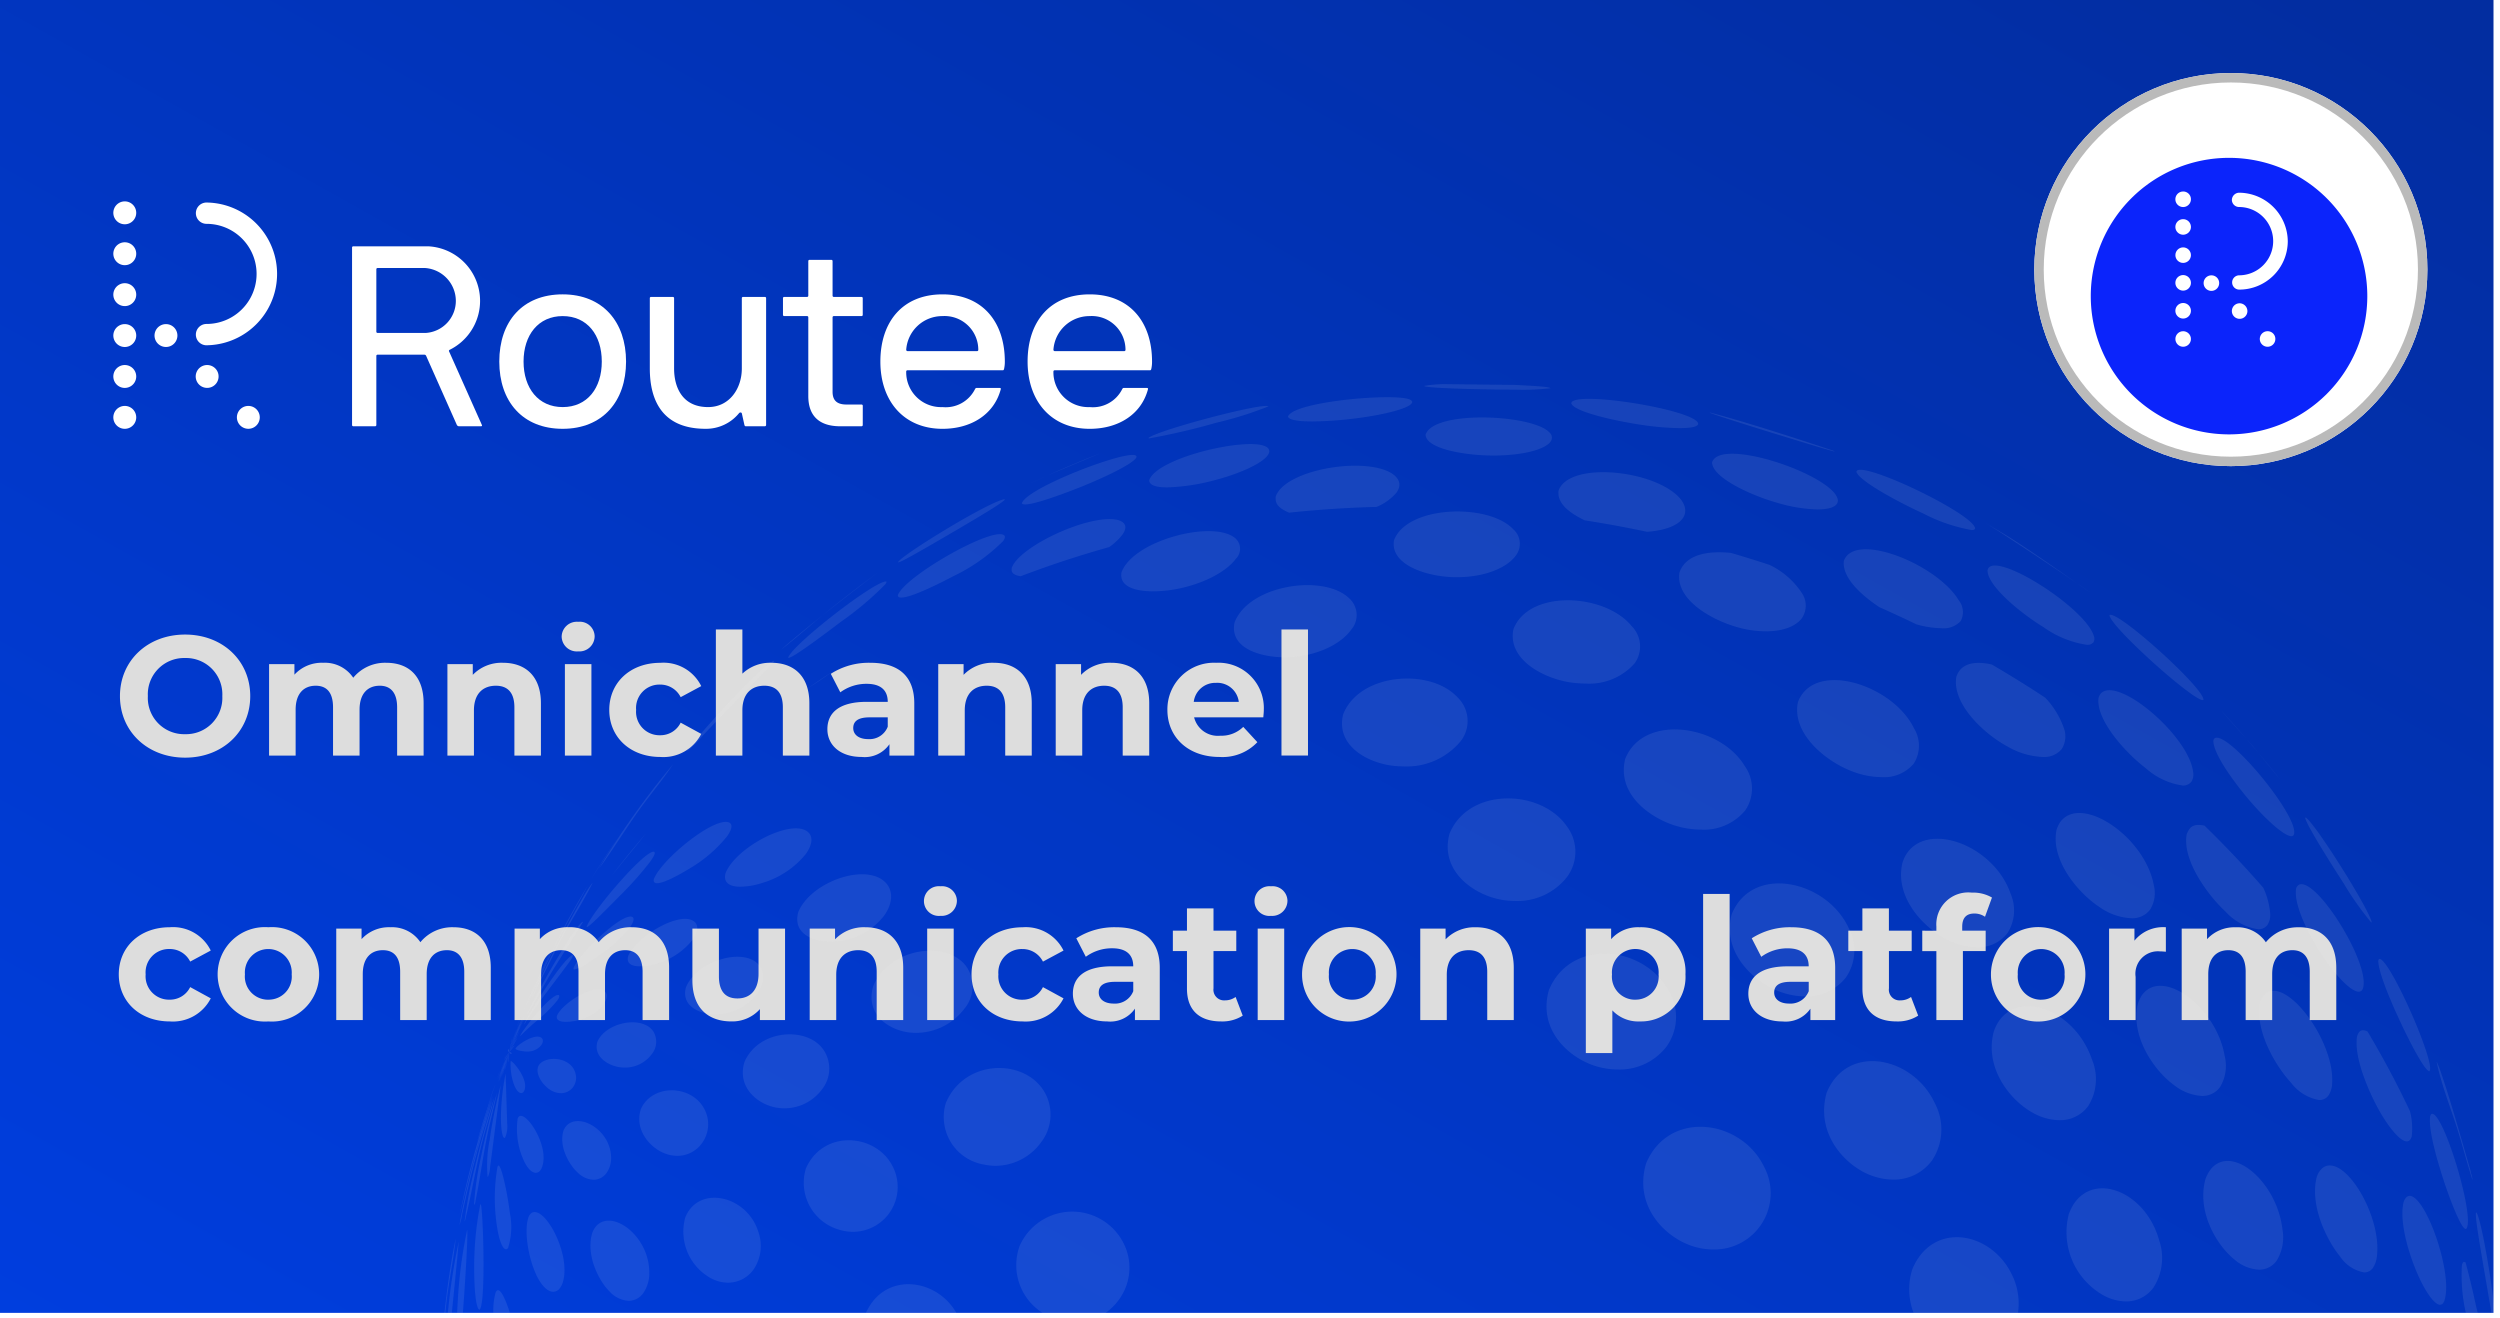 <svg xmlns="http://www.w3.org/2000/svg" xmlns:xlink="http://www.w3.org/1999/xlink" width="264.688" height="139.5" viewBox="0 0 264.688 139.5">
  <defs>
    <linearGradient id="linear-gradient" x1="1" y1="0.049" x2="-0.024" y2="1" gradientUnits="objectBoundingBox">
      <stop offset="0" stop-color="#022da0"/>
      <stop offset="1" stop-color="#003edf"/>
    </linearGradient>
    <filter id="Path_40937" x="212.356" y="7.707" width="47.279" height="47.279" filterUnits="userSpaceOnUse">
      <feOffset dy="3" input="SourceAlpha"/>
      <feGaussianBlur stdDeviation="3" result="blur"/>
      <feFlood flood-opacity="0.502"/>
      <feComposite operator="in" in2="blur"/>
      <feComposite in="SourceGraphic"/>
    </filter>
  </defs>
  <g id="Group_19071" data-name="Group 19071" transform="translate(2328 19645)">
    <g id="Group_19068" data-name="Group 19068" transform="translate(-565 -212)">
      <g id="Group_18176" data-name="Group 18176" transform="translate(-1763 -19433)">
        <rect id="Rectangle_6017" data-name="Rectangle 6017" width="264" height="139" fill="url(#linear-gradient)"/>
      </g>
      <g id="Group_18185" data-name="Group 18185" transform="translate(-3 9)">
        <path id="Path_42180" data-name="Path 42180" d="M7.6,17.216c3.96,0,6.894-2.754,6.894-6.516S11.556,4.184,7.6,4.184C3.618,4.184.7,6.956.7,10.7S3.618,17.216,7.6,17.216Zm0-2.484A3.844,3.844,0,0,1,3.654,10.7,3.844,3.844,0,0,1,7.6,6.668,3.844,3.844,0,0,1,11.538,10.7,3.844,3.844,0,0,1,7.6,14.732ZM28.89,7.172A4.354,4.354,0,0,0,25.4,8.756a3.615,3.615,0,0,0-3.186-1.584,3.922,3.922,0,0,0-3.042,1.26V7.316H16.488V17H19.3V12.14c0-1.728.882-2.538,2.124-2.538,1.17,0,1.836.72,1.836,2.286V17h2.808V12.14c0-1.728.882-2.538,2.142-2.538,1.134,0,1.836.72,1.836,2.286V17H32.85V11.456C32.85,8.5,31.194,7.172,28.89,7.172Zm12.366,0a4.24,4.24,0,0,0-3.2,1.278V7.316H35.37V17h2.808V12.212c0-1.782.972-2.61,2.322-2.61,1.242,0,1.962.72,1.962,2.286V17H45.27V11.456C45.27,8.5,43.542,7.172,41.256,7.172Zm7.956-1.206a1.615,1.615,0,0,0,1.746-1.62,1.576,1.576,0,0,0-1.746-1.512A1.605,1.605,0,0,0,47.466,4.4,1.605,1.605,0,0,0,49.212,5.966ZM47.808,17h2.808V7.316H47.808Zm10.1.144A4.493,4.493,0,0,0,62.244,14.7l-2.178-1.188a2.382,2.382,0,0,1-2.178,1.332,2.478,2.478,0,0,1-2.538-2.682,2.478,2.478,0,0,1,2.538-2.682,2.415,2.415,0,0,1,2.178,1.332l2.178-1.17a4.449,4.449,0,0,0-4.338-2.466c-3.15,0-5.4,2.07-5.4,4.986S54.756,17.144,57.906,17.144ZM69.678,7.172A4.256,4.256,0,0,0,66.6,8.324V3.644H63.792V17H66.6V12.212c0-1.782.972-2.61,2.322-2.61,1.242,0,1.962.72,1.962,2.286V17h2.808V11.456C73.692,8.5,71.964,7.172,69.678,7.172Zm10.458,0a7.444,7.444,0,0,0-4.176,1.17L76.968,10.3a4.656,4.656,0,0,1,2.79-.9c1.512,0,2.232.7,2.232,1.908H79.758c-2.952,0-4.158,1.188-4.158,2.9,0,1.674,1.35,2.934,3.618,2.934a3.178,3.178,0,0,0,2.952-1.35V17H84.8V11.474C84.8,8.54,83.088,7.172,80.136,7.172Zm-.216,8.082c-.99,0-1.584-.468-1.584-1.17,0-.648.414-1.134,1.728-1.134H81.99v.99A2.069,2.069,0,0,1,79.92,15.254Zm13.3-8.082a4.24,4.24,0,0,0-3.2,1.278V7.316H87.336V17h2.808V12.212c0-1.782.972-2.61,2.322-2.61,1.242,0,1.962.72,1.962,2.286V17h2.808V11.456C97.236,8.5,95.508,7.172,93.222,7.172Zm12.438,0a4.24,4.24,0,0,0-3.2,1.278V7.316H99.774V17h2.808V12.212c0-1.782.972-2.61,2.322-2.61,1.242,0,1.962.72,1.962,2.286V17h2.808V11.456C109.674,8.5,107.946,7.172,105.66,7.172Zm16.146,5.022a4.794,4.794,0,0,0-5.04-5.022,4.93,4.93,0,0,0-5.166,4.986c0,2.88,2.178,4.986,5.526,4.986a5.072,5.072,0,0,0,4-1.566l-1.494-1.62a3.283,3.283,0,0,1-2.43.936,2.582,2.582,0,0,1-2.772-1.944h7.326C121.77,12.716,121.806,12.41,121.806,12.194Zm-5.022-2.9a2.3,2.3,0,0,1,2.376,2.016h-4.77A2.293,2.293,0,0,1,116.784,9.3Zm6.894,7.7h2.808V3.644h-2.808ZM5.976,45.144A4.493,4.493,0,0,0,10.314,42.7L8.136,41.508A2.382,2.382,0,0,1,5.958,42.84,2.478,2.478,0,0,1,3.42,40.158a2.478,2.478,0,0,1,2.538-2.682,2.415,2.415,0,0,1,2.178,1.332l2.178-1.17a4.449,4.449,0,0,0-4.338-2.466c-3.15,0-5.4,2.07-5.4,4.986S2.826,45.144,5.976,45.144Zm10.44,0a5,5,0,1,0,0-9.972,5,5,0,1,0,0,9.972Zm0-2.3a2.457,2.457,0,0,1-2.484-2.682,2.483,2.483,0,1,1,4.95,0A2.444,2.444,0,0,1,16.416,42.84ZM36,35.172a4.354,4.354,0,0,0-3.492,1.584,3.615,3.615,0,0,0-3.186-1.584,3.922,3.922,0,0,0-3.042,1.26V35.316H23.6V45h2.808V40.14c0-1.728.882-2.538,2.124-2.538,1.17,0,1.836.72,1.836,2.286V45h2.808V40.14c0-1.728.882-2.538,2.142-2.538,1.134,0,1.836.72,1.836,2.286V45H39.96V39.456C39.96,36.5,38.3,35.172,36,35.172Zm18.882,0a4.354,4.354,0,0,0-3.492,1.584A3.615,3.615,0,0,0,48.2,35.172a3.922,3.922,0,0,0-3.042,1.26V35.316H42.48V45h2.808V40.14c0-1.728.882-2.538,2.124-2.538,1.17,0,1.836.72,1.836,2.286V45h2.808V40.14c0-1.728.882-2.538,2.142-2.538,1.134,0,1.836.72,1.836,2.286V45h2.808V39.456C58.842,36.5,57.186,35.172,54.882,35.172Zm13.428.144V40.1c0,1.782-.936,2.61-2.232,2.61-1.242,0-1.962-.72-1.962-2.34V35.316H61.308v5.472c0,2.988,1.71,4.356,4.14,4.356a3.918,3.918,0,0,0,3.006-1.3V45h2.664V35.316Zm11.3-.144a4.24,4.24,0,0,0-3.2,1.278V35.316H73.728V45h2.808V40.212c0-1.782.972-2.61,2.322-2.61,1.242,0,1.962.72,1.962,2.286V45h2.808V39.456C83.628,36.5,81.9,35.172,79.614,35.172Zm7.956-1.206a1.615,1.615,0,0,0,1.746-1.62,1.576,1.576,0,0,0-1.746-1.512,1.575,1.575,0,1,0,0,3.132ZM86.166,45h2.808V35.316H86.166Zm10.1.144A4.493,4.493,0,0,0,100.6,42.7l-2.178-1.188a2.382,2.382,0,0,1-2.178,1.332,2.478,2.478,0,0,1-2.538-2.682,2.478,2.478,0,0,1,2.538-2.682,2.415,2.415,0,0,1,2.178,1.332l2.178-1.17a4.449,4.449,0,0,0-4.338-2.466c-3.15,0-5.4,2.07-5.4,4.986S93.114,45.144,96.264,45.144Zm9.864-9.972a7.444,7.444,0,0,0-4.176,1.17L102.96,38.3a4.656,4.656,0,0,1,2.79-.9c1.512,0,2.232.7,2.232,1.908H105.75c-2.952,0-4.158,1.188-4.158,2.9,0,1.674,1.35,2.934,3.618,2.934a3.178,3.178,0,0,0,2.952-1.35V45h2.628V39.474C110.79,36.54,109.08,35.172,106.128,35.172Zm-.216,8.082c-.99,0-1.584-.468-1.584-1.17,0-.648.414-1.134,1.728-1.134h1.926v.99A2.069,2.069,0,0,1,105.912,43.254Zm12.906-.7a1.892,1.892,0,0,1-1.134.36,1.129,1.129,0,0,1-1.206-1.278V37.692h2.412v-2.16h-2.412V33.174H113.67v2.358h-1.494v2.16h1.494V41.67c0,2.3,1.332,3.474,3.618,3.474a4.013,4.013,0,0,0,2.286-.612Zm3.744-8.586a1.615,1.615,0,0,0,1.746-1.62,1.576,1.576,0,0,0-1.746-1.512,1.575,1.575,0,1,0,0,3.132ZM121.158,45h2.808V35.316h-2.808Zm10.026.144a5,5,0,1,0-5.328-4.986A4.97,4.97,0,0,0,131.184,45.144Zm0-2.3a2.457,2.457,0,0,1-2.484-2.682,2.483,2.483,0,1,1,4.95,0A2.444,2.444,0,0,1,131.184,42.84Zm13.068-7.668a4.24,4.24,0,0,0-3.2,1.278V35.316h-2.682V45h2.808V40.212c0-1.782.972-2.61,2.322-2.61,1.242,0,1.962.72,1.962,2.286V45h2.808V39.456C148.266,36.5,146.538,35.172,144.252,35.172Zm17.37,0a3.763,3.763,0,0,0-3.042,1.26V35.316H155.9V48.492h2.808V43.974a3.76,3.76,0,0,0,2.916,1.17,4.7,4.7,0,0,0,4.824-4.986A4.7,4.7,0,0,0,161.622,35.172Zm-.486,7.668a2.444,2.444,0,0,1-2.466-2.682,2.475,2.475,0,1,1,4.932,0A2.444,2.444,0,0,1,161.136,42.84ZM168.318,45h2.808V31.644h-2.808Zm9.324-9.828a7.444,7.444,0,0,0-4.176,1.17l1.008,1.962a4.656,4.656,0,0,1,2.79-.9c1.512,0,2.232.7,2.232,1.908h-2.232c-2.952,0-4.158,1.188-4.158,2.9,0,1.674,1.35,2.934,3.618,2.934a3.178,3.178,0,0,0,2.952-1.35V45H182.3V39.474C182.3,36.54,180.594,35.172,177.642,35.172Zm-.216,8.082c-.99,0-1.584-.468-1.584-1.17,0-.648.414-1.134,1.728-1.134H179.5v.99A2.069,2.069,0,0,1,177.426,43.254Zm12.906-.7a1.892,1.892,0,0,1-1.134.36,1.129,1.129,0,0,1-1.206-1.278V37.692H190.4v-2.16h-2.412V33.174h-2.808v2.358H183.69v2.16h1.494V41.67c0,2.3,1.332,3.474,3.618,3.474a4.013,4.013,0,0,0,2.286-.612Zm5.418-7.434c0-.954.45-1.4,1.278-1.4a1.966,1.966,0,0,1,1.134.342l.738-2.034a3.98,3.98,0,0,0-2.142-.522,3.38,3.38,0,0,0-3.744,3.6v.432H191.52v2.16h1.494V45h2.808V37.692h2.412v-2.16H195.75Zm8.37,10.026a5,5,0,1,0-5.328-4.986A4.97,4.97,0,0,0,204.12,45.144Zm0-2.3a2.457,2.457,0,0,1-2.484-2.682,2.483,2.483,0,1,1,4.95,0A2.444,2.444,0,0,1,204.12,42.84Zm9.864-6.246V35.316H211.3V45h2.808V40.428a2.379,2.379,0,0,1,2.574-2.7c.216,0,.4.018.63.036V35.172A3.908,3.908,0,0,0,213.984,36.594Zm17.406-1.422a4.354,4.354,0,0,0-3.492,1.584,3.615,3.615,0,0,0-3.186-1.584,3.922,3.922,0,0,0-3.042,1.26V35.316h-2.682V45H221.8V40.14c0-1.728.882-2.538,2.124-2.538,1.17,0,1.836.72,1.836,2.286V45h2.808V40.14c0-1.728.882-2.538,2.142-2.538,1.134,0,1.836.72,1.836,2.286V45h2.808V39.456C235.35,36.5,233.694,35.172,231.39,35.172Z" transform="translate(-1748 -19379)" fill="#ddd"/>
      </g>
      <path id="Intersection_15" data-name="Intersection 15" d="M216.728,98.324c-.11-.638-.254-1.482-.447-2.608-.947-5.542-1.232-7.213-1.2-7.956l.052-.076c.506.694,1.612,7.131,1.951,10.639Zm-1.48,0q-.091-.449-.186-.895c.075.3.143.6.208.895Zm-1.231,0a17.8,17.8,0,0,1-.415-5.079c.1-.3.179-.4.391-.25q.706,2.651,1.253,5.329Zm-58.472,0a7,7,0,0,1-.137-4.613c2.121-5.1,8.245-4.054,10.49.45a6.856,6.856,0,0,1,.7,4.163Zm-92.224,0a5.987,5.987,0,0,1-2.44-7.043A6.086,6.086,0,0,1,71.929,91a5.725,5.725,0,0,1-.516,5.928,5.979,5.979,0,0,1-1.419,1.4Zm-18.693,0,.006-.018c1.99-4.387,7.486-3.651,9.564.018Zm-39.452,0a7.043,7.043,0,0,1,.247-2.179c.064-.1.13-.222.243-.225.337-.008.821,1,1.262,2.4Zm-3.833,0c.017-.4.04-.822.069-1.25A48.762,48.762,0,0,1,2.4,89.548c.119.145-.165,5.093-.447,8.777Zm-.978,0a62.792,62.792,0,0,1,1.147-7.535c.012.032-.359,3.937-.73,7.535Zm-.365,0q.043-.407.092-.831c.452-3.9,1.023-6.747,1.1-6.985C.978,92.6.532,94.653.274,96.738.207,97.267.149,97.8.1,98.324Zm3.151-4.471a33.926,33.926,0,0,1,.637-6.984l.064-.038c.237.582.549,10.227-.094,11.112A.141.141,0,0,1,3.7,98C3.324,97.835,3.151,95.734,3.151,93.853Zm206.078,1.059c-1.01-2.057-2.324-5.959-1.814-8.272a1.25,1.25,0,0,1,.346-.593c1.621-1.177,4.928,7.77,4.018,10.877a1.084,1.084,0,0,1-.161.357.4.4,0,0,1-.328.186C210.738,97.467,209.915,96.315,209.229,94.912Zm-33.573,1.562a7.67,7.67,0,0,1-3.678-8.6,6.453,6.453,0,0,1,.455-.968c2.251-3.6,7.7-1.376,9.109,3.721a5.8,5.8,0,0,1-.58,4.991,3.545,3.545,0,0,1-2.936,1.494A5.134,5.134,0,0,1,175.656,96.474ZM17.434,96.011c-1.165-1.172-2.524-3.969-1.748-6.251a2.384,2.384,0,0,1,.443-.691c1.73-1.716,5.565,1.165,5.559,4.973a3.692,3.692,0,0,1-.613,2.158,1.923,1.923,0,0,1-1.57.852A3.015,3.015,0,0,1,17.434,96.011Zm-7.7-1.692h0c-.813-1.7-1.356-4.641-.828-6.148a1.039,1.039,0,0,1,.3-.414c1.353-.919,4.221,4.3,3.341,7.289a2.087,2.087,0,0,1-.3.633.891.891,0,0,1-.723.414C10.974,96.094,10.318,95.544,9.729,94.319Zm18.34.259A5.634,5.634,0,0,1,25.5,88.211c.049-.109.106-.249.161-.35,1.608-3.043,6.427-1.842,7.577,1.893a4.447,4.447,0,0,1-.506,3.974,3.319,3.319,0,0,1-2.7,1.4A3.915,3.915,0,0,1,28.069,94.578Zm172.655-2.186c-1.369-1.643-3.262-5.374-2.509-8.409a1.943,1.943,0,0,1,.707-1.056c2.2-1.449,6.136,4.967,5.687,9.277a2.805,2.805,0,0,1-.431,1.351,1.1,1.1,0,0,1-.926.484A3.865,3.865,0,0,1,200.724,92.392Zm-11.164.32c-1.86-1.443-4.06-5.04-3.125-8.518a3.786,3.786,0,0,1,.619-1.138c2.258-2.608,6.982,1.436,7.544,6.455a4.7,4.7,0,0,1-.616,3.284,2.238,2.238,0,0,1-1.869.955A4.29,4.29,0,0,1,189.56,92.712Zm-57.314-1.418c-2.9-.871-6.384-4.176-5.025-8.8,2.394-5.687,10-4.693,12.459.3a5.96,5.96,0,0,1-5.359,8.819A7.261,7.261,0,0,1,132.246,91.294ZM5.509,88.79a19.362,19.362,0,0,1,.109-5.943c.024-.041.052-.1.094-.119.319-.1.983,3.051,1.214,5.012a7.428,7.428,0,0,1-.188,3.71s0,.006-.006.008a.272.272,0,0,1-.214.136C6.173,91.594,5.747,90.668,5.509,88.79Zm36.1.673a5.167,5.167,0,0,1-3.335-6.44c1.842-4.158,7.44-3.7,9.185-.2a4.747,4.747,0,0,1-4.208,6.922A5.1,5.1,0,0,1,41.612,89.462Zm170.561-3.707c-.091-.249-2.209-6.124-1.933-8.226.039-.131.088-.281.212-.281,1.25,0,4.464,10.634,3.66,12.108a.14.14,0,0,1-.111.083C213.534,89.439,212.409,86.411,212.172,85.755ZM2.923,82.961c1.08-4.169,2.191-7.307,2.2-7.338-.543,2.031-1.226,4.018-1.76,6.051-.689,2.6-1.2,4.9-1.5,6.275a6.457,6.457,0,0,1-.267,1.087C1.661,88.528,2.1,86.145,2.923,82.961Zm.3-.067c.877-3.724,1.89-6.908,2.054-7.38-.355,1.726-.95,3.387-1.365,5.095-.619,2.554-1.059,5.146-1.672,7.7a2.094,2.094,0,0,1-.112.357A47.333,47.333,0,0,1,3.221,82.894Zm-.215-.849h0c1.056-3.883,2.106-6.68,2.115-6.7-2.258,7.441-2.258,7.441-3.532,12.7C1.6,88.016,2.1,85.384,3.005,82.045Zm.847-.148c.689-3.433,1.572-6.452,1.705-6.864v.015c-.334,1.664-.792,3.3-1.12,4.973-.419,2.152-.713,4.324-1.153,6.473a.97.97,0,0,1-.094.344.5.5,0,0,1-.058.06A31.333,31.333,0,0,1,3.852,81.9Zm209.4-2.59c-.765-2.514-1.784-4.949-2.327-7.533l.024.007a13.544,13.544,0,0,1,.488,1.278c1.026,2.994,2.158,7.061,3.041,10.1l.1.422a2.587,2.587,0,0,1,.143.685C214.19,82.63,213.759,80.956,213.256,79.307ZM14.166,83.525c-.95-.825-2.1-2.833-1.554-4.517a1.748,1.748,0,0,1,.331-.52c1.371-1.387,4.6.471,4.7,3.286a2.744,2.744,0,0,1-.47,1.72,1.689,1.689,0,0,1-1.385.737A2.5,2.5,0,0,1,14.166,83.525Zm136.864.241c-2.685-1-5.92-4.383-4.688-8.75,2.17-5.3,9.17-3.837,11.458,1.12a5.923,5.923,0,0,1-.3,6.047,4.988,4.988,0,0,1-4.117,2.031A6.738,6.738,0,0,1,151.029,83.765ZM4.786,80.019A50.938,50.938,0,0,1,5.961,74.2h0c-.009.06-1.113,8.616-1.129,8.728a2.755,2.755,0,0,1-.215.962.4.4,0,0,1-.048.049A13.8,13.8,0,0,1,4.786,80.019ZM8.358,82.1a7.994,7.994,0,0,1-.6-4.365.513.513,0,0,1,.182-.236c.819-.445,3.25,3.31,2.37,5.454a1.271,1.271,0,0,1-.139.259.618.618,0,0,1-.5.285C9.271,83.494,8.78,83.062,8.358,82.1Zm48.723.515A5.1,5.1,0,0,1,53.1,76.062c2.012-4.672,8.4-4.7,10.457-1.078a4.806,4.806,0,0,1-.4,5.3,5.985,5.985,0,0,1-4.8,2.472A5.909,5.909,0,0,1,57.081,82.611ZM2.909,82.286q-.014.055-.028.109C2.89,82.36,2.9,82.322,2.909,82.286Zm.406-1.509c-.14.509-.286,1.047-.406,1.509C3.066,81.679,3.171,81.273,3.315,80.777Zm19.93.632c-1.447-.587-3.162-2.422-2.449-4.66,1.256-2.8,5.69-2.6,6.876.32a3.4,3.4,0,0,1-.4,3.284,3.2,3.2,0,0,1-2.61,1.347A3.746,3.746,0,0,1,23.244,81.409Zm-19.7-1.491.1-.362c.786-2.721,1.378-4.215,1.384-4.23-1.065,3.32-1.46,4.541-1.721,5.451C3.4,80.472,3.478,80.179,3.548,79.918Zm201.621-2.463c-1.244-2.042-3.068-6.135-2.661-8.423.161-.457.364-.84,1.1-.5q2.463,4.13,4.494,8.435a7.223,7.223,0,0,1,.191,2.651,1.071,1.071,0,0,1-.155.35.436.436,0,0,1-.366.2C207.124,80.17,206.076,78.945,205.169,77.455ZM5.985,77.318a24.542,24.542,0,0,1,.48-4.275l.015.006c0,.031.164,5.226.164,5.244a2.962,2.962,0,0,1-.212,1.457.123.123,0,0,1-.046.043.091.091,0,0,1-.037.01C6.143,79.8,5.953,78.9,5.985,77.318Zm162.332-.1c-2.407-1.229-5.328-4.735-4.279-8.683.058-.15.128-.352.2-.5,1.957-4.155,8.339-1.993,10.19,3.454a5.369,5.369,0,0,1-.391,4.934,3.67,3.67,0,0,1-3.056,1.5A5.873,5.873,0,0,1,168.316,77.222ZM4.847,75.657c.282-.867.516-1.457.543-1.506-.322.926-.655,1.847-.953,2.782C4.559,76.552,4.723,76.04,4.847,75.657Zm30.174.913c-1.851-.365-4.084-2.109-3.25-4.823,1.521-3.5,6.743-3.777,8.408-1.208a3.538,3.538,0,0,1-.2,4.114,4.946,4.946,0,0,1-4.955,1.917Zm160.5-2.6c-1.605-1.72-3.915-5.56-3.268-8.546a2.078,2.078,0,0,1,.483-.843c2.179-2,7.376,4.851,7.128,9.392a2.44,2.44,0,0,1-.382,1.317,1.165,1.165,0,0,1-.988.5A4.728,4.728,0,0,1,195.523,73.972Zm-12.411.231c-2.088-1.513-4.652-5.192-3.811-8.626a4.363,4.363,0,0,1,.37-.8c2.066-3.137,7.911,1.071,8.812,6.339a4.349,4.349,0,0,1-.488,3.3,2.276,2.276,0,0,1-1.922.941A5.22,5.22,0,0,1,183.112,74.2ZM11.28,74.762c-.74-.425-1.654-1.558-1.369-2.489a.614.614,0,0,1,.055-.115c.613-1.112,3.472-1.026,3.92.854a1.688,1.688,0,0,1-.258,1.4,1.572,1.572,0,0,1-1.294.652A2.118,2.118,0,0,1,11.28,74.762Zm-3.95-.7A6.426,6.426,0,0,1,7.008,71.7a.123.123,0,0,1,.03-.034c.179-.029,1.9,1.912,1.426,3.1a.573.573,0,0,1-.076.143.312.312,0,0,1-.255.145C7.882,75.063,7.567,74.738,7.329,74.057ZM6.786,70.95l.091-.245c-.385,1.053-.725,2.128-1.126,3.174C5.772,73.81,6.13,72.708,6.786,70.95Zm-1.3,2.815c-.012.029-.021.06-.033.091C5.463,73.825,5.472,73.794,5.484,73.765Zm1.3-2.807c-.364.955-.693,1.921-1.077,2.867C5.706,73.819,6.062,72.769,6.78,70.958ZM5.706,73.126s.115-.32.167-.418l-.006.018c-.128.348-.261.691-.382,1.039C5.554,73.561,5.639,73.317,5.706,73.126ZM6.8,70.937l.079-.232a6,6,0,0,1,.325-1.4,1.416,1.416,0,0,1-.046.192c-.082.33-.164.654-.234.983-.012.07-.033.159-.046.225a23.221,23.221,0,0,1,.759-2.43c-.209.691-.449,1.372-.653,2.065-.033.11-.073.256-.106.365C7.578,68.5,8,67.486,8,67.48c-.322.919-.662,1.832-.971,2.756-.048.14-.109.329-.155.468.9-2.57,1.4-3.755,1.405-3.767-.355,1.1-.822,2.152-1.214,3.232-.058.162-.134.378-.191.536,1.053-2.826,1.575-3.98,1.578-3.993C8.039,67.872,7.529,69,7.089,70.148l-.213.557c1.1-2.793,1.63-3.895,1.636-3.9-.434,1.138-.959,2.237-1.417,3.366-.067.162-.152.375-.219.536,1.1-2.6,1.557-3.472,1.56-3.478-.018.046-.043.1-.064.152Q7.767,68.649,7.2,69.944l-.082.192.03-.076c-.033.083-.07.161-.1.241.009-.018.015-.034.024-.052-.045.1-.088.2-.13.3-.021.048-.046.1-.067.151.7-1.548,1.062-2.218,1.074-2.236-.3.709-.671,1.382-1,2.075l-.076.161a13.565,13.565,0,0,1,.85-1.519c-.228.491-.534.941-.792,1.412l-.058.106a2.522,2.522,0,0,1,.562-.7c0,.034,0,.034-.525.66l-.037.042c.195.013.255.131.231.193s-.137.042-.219-.165l-.012-.028c-.03.281-.048.561-.079.838a.823.823,0,0,1-.045.249,4.1,4.1,0,0,1,.109-.992l.015-.1q-.173.682-.33,1.368a3.243,3.243,0,0,1-.137.536c.018-.119.134-.7.422-1.748l.045-.155c-.264.85-.473,1.714-.761,2.554.006-.039.227-.891.7-2.352l.063-.2c-.34.993-.628,2-.983,2.98C5.906,73.636,6.2,72.656,6.8,70.937Zm.079-.232Zm0,0Zm0,0Zm0,0Zm0,0ZM6.877,70.705Zm0,0Zm0,0Zm0,0ZM6.877,70.705ZM6.877,70.705Zm0,0Zm0,0Zm0,0Zm0,0Zm0,0Zm0,0Zm0,0Zm0,0Zm0,0Zm0,0Zm0,0Zm0,0Zm0,0Zm0,0Zm0,0Zm0,0Zm-.17.372c.048-.113.118-.259.17-.372-.419.944-.792,1.909-1.217,2.853C5.712,73.408,6.1,72.392,6.707,71.077Zm.082-.165.088-.207c-.385.931-.707,1.888-1.126,2.807C5.754,73.5,6.1,72.541,6.789,70.912Zm200.923-2.084c-1.038-2.095-3-6.419-2.965-7.8.03-.1.061-.2.188-.168,1.207.365,5.875,10.978,5.24,11.855a.12.12,0,0,1-.027.027C209.672,72.65,208.419,70.252,207.712,68.828ZM6.75,70.943l.127-.238c-.3.6-.482.972-.834,1.748a1.691,1.691,0,0,1-.085.179A17.151,17.151,0,0,1,6.75,70.943ZM122.19,72.285c-2.916-.758-6.482-3.777-5.259-8.124,2.251-5.486,9.856-4.787,12.587-.112a5.38,5.38,0,0,1-.109,6.054,6.256,6.256,0,0,1-5.149,2.454A8.218,8.218,0,0,1,122.19,72.285ZM18.5,72.306c-1.235-.192-2.764-1.157-2.3-2.7.925-2.1,4.807-2.8,5.929-1.06a2.1,2.1,0,0,1-.2,2.414,3.488,3.488,0,0,1-2.829,1.393A3.9,3.9,0,0,1,18.5,72.306ZM6.8,70.795l.076-.09c-.152.235-.3.473-.443.713a1.076,1.076,0,0,1-.113.173A3.055,3.055,0,0,1,6.8,70.795Zm-.522.744-.006.017-.012.029Zm.194-.519c-.018.045-.024.094-.039.143-.049.124-.1.249-.155.376Zm.4-.315-.091.238-.006.015C6.812,70.874,6.844,70.789,6.877,70.705Zm0,0ZM6.877,70.705ZM6.877,70.705ZM6.877,70.705Zm0,0Zm0,0ZM6.877,70.705ZM6.877,70.705ZM6.877,70.705Zm0,0ZM6.877,70.705ZM6.877,70.705ZM6.877,70.705Zm0,0ZM6.877,70.705ZM6.877,70.705Zm0,0ZM6.877,70.705Zm0,0Zm-.1-.036c-.1-.067-.033-.267.006-.277.024.015.028.018.076.248l.015.066A.238.238,0,0,1,6.78,70.669Zm1.866-.015c-.167,0-1.156-.117-1.113-.324.212-.414,2.118-1.674,2.758-1.112.194.173.17.478-.037.764a1.851,1.851,0,0,1-1.519.675Zm-1.523-.517c-.016.038-.032.074-.049.113Zm-.076-.606.088-.234.152-.375c-.082.2-.152.414-.231.621-.009.015-.012.034-.021.046l-.006.006C7.017,69.571,7.035,69.553,7.047,69.53Zm5.028-4.86c.064.015.228.091-.127.582a14.4,14.4,0,0,1-2.085,2.072c-.68.587-1.053.913-1.623,1.481-.176.178-.176.178-.228.193C8.409,68.143,11.329,64.521,12.075,64.671Zm37.32,3.984c-2.2-.189-4.9-1.842-3.99-4.931,1.727-4.093,7.747-4.867,9.82-2.119a3.676,3.676,0,0,1-.173,4.517,6.405,6.405,0,0,1-5.119,2.555C49.755,68.677,49.576,68.67,49.395,68.655ZM7.957,67.282l.249-.593L8.33,66.4c-.224.523-.425,1.053-.637,1.58L7.684,68A6.67,6.67,0,0,1,7.957,67.282Zm5.589-6.859.064.027c-.033.183-.048.263-.491.874-.364.5-1.02,1.369-2.218,2.947-1.174,1.548-1.757,2.428-2.257,3.2a1.78,1.78,0,0,1-.231.329C8.931,66.606,12.36,61.082,13.547,60.422ZM11.92,66.847c.553-1.26,3.726-3.324,4.928-2.651.47.263.431.861-.021,1.485a4.855,4.855,0,0,1-2.773,1.689,5.953,5.953,0,0,1-1.195.143C12.3,67.512,11.775,67.378,11.92,66.847Zm2.749-9.928c-.037.094-.037.094-2.977,4.781-1.053,1.671-1.924,3.444-2.986,5.11C9.514,64.834,13.917,57.059,14.669,56.919Zm10.912,6.9c1.135-2.667,5.814-4.188,7.586-2.468.849.824.71,2.1-.085,3.2a5.5,5.5,0,0,1-4.327,2.158h-.076C27.017,66.711,25,65.83,25.581,63.819ZM9.638,63.468l.008-.015c-.284.646-.675,1.566-1.367,3.187l0,.006C8.282,66.63,8.755,65.315,9.638,63.468ZM8.4,66.231l-.07.168C8.352,66.345,8.376,66.29,8.4,66.231Zm2.149-4.674c-.285.59-.628,1.308-.892,1.871.361-.815.553-1.2.983-2.06.443-.926.965-1.969,1.565-3.1.061-.112.124-.234.191-.359-.237.448-.47.9-.692,1.34-.479.947-.479.947-2.962,6.445C8.746,65.678,9.341,64.086,10.549,61.558ZM15.161,53.1c-.91,1.726-1.906,3.408-2.8,5.143-.974,1.886-.974,1.886-3.3,6.914A89.969,89.969,0,0,1,15.161,53.1Zm.525-.292c-.925,1.856-2.051,3.6-3.038,5.426-.27.5-.27.5-3.42,6.82C10.118,62.616,14.942,53.46,15.686,52.805Zm125.952,11.6c-2.874-.954-6.43-4.149-5.356-8.272,2.161-5.378,10.1-3.614,12.411,1.485a5.015,5.015,0,0,1-.285,5.152,5.257,5.257,0,0,1-4.353,2.043A7.675,7.675,0,0,1,141.638,64.406Zm57.927-2.858c-1.505-2.008-3.79-5.977-3.532-8.086a.708.708,0,0,1,.322-.473c1.827-.806,7.422,8.126,6.8,10.859a.817.817,0,0,1-.119.292.421.421,0,0,1-.359.179C201.992,64.32,200.732,63.11,199.565,61.548ZM9.656,63.429a.256.256,0,0,1-.01.024C9.65,63.444,9.653,63.437,9.656,63.429Zm0,0Zm4.021-1.65c.616-1.473,4.943-5.682,6.142-5.4.325.08.27.5-.209,1.165a14,14,0,0,1-3.092,2.825c-.534.383-1.007.691-1.183.8a4.566,4.566,0,0,1-1.564.8C13.634,61.976,13.659,61.863,13.677,61.779Zm5.778-1.235c.849-2.021,5.228-4.675,6.858-3.741.655.375.564,1.187-.058,2.043a7.491,7.491,0,0,1-3.763,2.5,6.911,6.911,0,0,1-1.8.287C19.892,61.633,19.227,61.391,19.455,60.544Zm139.919-1.61c-2.622-1.187-5.908-4.544-5-8.29.055-.141.119-.336.182-.473,1.942-4.111,9.422-1.589,11.273,3.8a4.455,4.455,0,0,1-.343,4.142,3.873,3.873,0,0,1-3.244,1.5A7,7,0,0,1,159.374,58.934ZM37.464,55.887c1.3-3.141,6.9-5.155,9.082-3.271,1.056.909.935,2.373-.006,3.67a7.123,7.123,0,0,1-5.128,2.706c-.178.015-.36.024-.543.024C38.939,59.016,36.84,58.119,37.464,55.887Zm-24.248.506c-.243.45-.552,1.015-.819,1.515C12.676,57.382,12.955,56.862,13.216,56.393Zm175.377-.536c-1.851-1.7-4.612-5.43-4.136-8.178.321-.913.816-1.159,1.893-.937q3.268,3.18,6.221,6.573a7.924,7.924,0,0,1,.731,2.758,1.938,1.938,0,0,1-.291,1.175,1.162,1.162,0,0,1-.994.461A5.846,5.846,0,0,1,188.592,55.858ZM15.055,57.473l.009-.064c.7-1.762,6.226-8.161,7.122-7.9.1.027.215.192-.419,1.068a36.038,36.038,0,0,1-3.253,3.646C15.5,57.3,15.2,57.474,15.077,57.474ZM201.082,52.85c-.637-.983-3.826-5.928-4.078-6.929l.061-.055c1.068.745,6.618,9.55,6.985,11.084l-.048.045A32.381,32.381,0,0,1,201.082,52.85Zm-25.8,2.542v0c-2.315-1.492-5.274-5.034-4.594-8.235a3.72,3.72,0,0,1,.343-.74c2.164-3.126,9.049,1.488,9.956,6.673a3.3,3.3,0,0,1-.4,2.542,2.359,2.359,0,0,1-2,.91A6.333,6.333,0,0,1,175.277,55.392Zm-63.422-.817c-2.889-.523-6.487-3.025-5.459-6.953,1.972-4.931,9.589-4.8,12.38-.889a4.481,4.481,0,0,1,.067,5.448,6.669,6.669,0,0,1-5.457,2.534A8.585,8.585,0,0,1,111.855,54.575Zm-82.1-2.805c1.092-2.693,6.582-5.6,8.509-4.51.825.468.74,1.447-.015,2.489a9.335,9.335,0,0,1-4.606,3.058,8,8,0,0,1-2.3.4C30.283,53.211,29.485,52.847,29.759,51.77Zm-7.586.618c.81-2.031,5.984-6.3,7.78-6.033.622.1.558.7-.055,1.549a14.711,14.711,0,0,1-4.005,3.412c-.127.08-2.46,1.519-3.375,1.519C22.249,52.836,22.1,52.71,22.173,52.388Zm-6.663.048.043-.069-.043.073ZM18.362,48c-.841,1.308-1.976,3.039-2.81,4.372C15.952,51.7,16.95,50.081,18.362,48Zm2.967-.417q-.724.9-1.453,1.79-1.065,1.3-2.124,2.616Q19.473,49.722,21.33,47.579ZM24.2,40.251c-.646.983-1.365,1.91-2.085,2.839-.479.621-.959,1.242-1.417,1.878-1.417,1.963-2.676,4.032-4.1,6-.067.091-.134.186-.2.274A84.1,84.1,0,0,1,24.2,40.251Zm167.666,4.671c-1.775-1.93-4.591-5.587-4.582-7.18a.465.465,0,0,1,.136-.252c1.341-.877,8.736,7.982,8.421,10.083a.451.451,0,0,1-.064.176.276.276,0,0,1-.236.106C194.9,47.856,193.352,46.539,191.866,44.922ZM130.744,46.86c-2.716-.687-6.676-3.243-5.738-7.163,1.893-4.864,10.041-3.665,12.675.748a4.084,4.084,0,0,1,.045,4.671,5.663,5.663,0,0,1-4.692,2.042A9.284,9.284,0,0,1,130.744,46.86Zm49.388-6.2c-2.239-1.706-5.271-5.139-5.01-7.416a1.448,1.448,0,0,1,.224-.471c1.757-1.984,9.361,4.458,9.8,8.305a1.42,1.42,0,0,1-.188,1.01,1.09,1.09,0,0,1-.94.4A7.45,7.45,0,0,1,180.132,40.661Zm11.892-1.654c.024.027.045.052.067.078,1.272,1.513,2,2.442,2.276,2.794Zm-42.9,2.014c-2.834-1.04-6.512-4.014-5.823-7.359,1.717-4.52,10.074-1.853,12.3,2.794a3.523,3.523,0,0,1-.031,3.707,4.092,4.092,0,0,1-3.431,1.44A8.829,8.829,0,0,1,149.121,41.02Zm-48.335-.585c-2.837-.213-6.463-2.057-5.641-5.468,1.705-4.388,9.173-4.946,12.083-1.845a3.484,3.484,0,0,1,.343,4.7,7.416,7.416,0,0,1-6.024,2.646C101.3,40.465,101.043,40.457,100.786,40.436Zm64.754-2.045c-2.558-1.361-5.947-4.556-5.471-7.4.173-.489.71-1.977,3.744-1.317q2.9,1.689,5.662,3.513a8.944,8.944,0,0,1,1.963,3.18,2.537,2.537,0,0,1-.2,2.251,2.413,2.413,0,0,1-2.053.85A8.092,8.092,0,0,1,165.54,38.391Zm25.322-.748.595.666.567.7C191.639,38.547,191.247,38.091,190.862,37.643ZM34.93,29.279c-.021.031-.039.059-.061.085-.173.243-.552.631-4.108,4.285-1.535,1.58-2.789,2.9-3.393,3.539a13.252,13.252,0,0,1-1.678,1.692C25.878,38.194,33.847,29.4,34.93,29.279Zm153.14,5.229c.82.882,1.793,1.979,2.792,3.135Zm-6.117-4.114c-2.045-1.772-5.392-4.934-5.665-5.883l.015-.076c.974-.427,10.159,7.9,9.926,9a.185.185,0,0,1-.066.011C185.508,33.442,182.557,30.921,181.953,30.394Zm-140.866.031c-.237.173-.555.4-.8.572-.6.414-1.2.815-1.8,1.19C39.339,31.587,40.21,31,41.087,30.424Zm78.142,1.15c-2.907-.429-6.706-2.458-6.048-5.627,1.6-4.241,9.7-3.837,12.538-.31a3.052,3.052,0,0,1,.291,3.92,6.411,6.411,0,0,1-5.237,2.134A10.628,10.628,0,0,1,119.229,31.574ZM36.389,28.957c.428-1.379,9.276-8.24,10.4-8.065.03.055-.006.148-.106.288a32.911,32.911,0,0,1-4.7,3.969c-4.59,3.489-5.342,3.818-5.539,3.818A.178.178,0,0,1,36.389,28.957Zm47.264-3.723c1.493-3.951,9.264-5.149,12.025-2.663a2.39,2.39,0,0,1,.306,3.447C94.911,27.5,92.472,28.746,89.5,28.9c-.169.01-.343.014-.522.014C86.429,28.916,83.086,27.972,83.653,25.235ZM35.661,28.107h0l0,0Zm.431-.4c1.172-1.007,2.534-2.114,3.936-3.232-1.454,1.208-2.88,2.453-4.367,3.628C35.8,27.966,35.948,27.842,36.092,27.711Zm133.3-1.923,0,0c-2.494-1.519-6.011-4.406-6.017-6.071a1.1,1.1,0,0,1,.058-.186c.962-1.775,10.265,4.139,11.188,7.105a.773.773,0,0,1-.033.7.831.831,0,0,1-.707.259A10.583,10.583,0,0,1,169.394,25.789Zm-32.3,0c-2.707-.7-6.818-2.906-6.33-5.865.749-2.075,3.371-2.264,5.441-2.057q2.057.6,4.106,1.275a8.455,8.455,0,0,1,3.386,2.94,2.374,2.374,0,0,1,.04,2.675c-.639.882-2.019,1.414-3.818,1.414A11.385,11.385,0,0,1,137.089,25.786Zm18.731-.368q-1.925-.931-3.9-1.808c-1.5-.993-3.969-2.947-3.763-4.885,1.12-3.2,9.883.359,12.147,4.127a2.017,2.017,0,0,1,.224,2.233,2.462,2.462,0,0,1-2.082.751A10.04,10.04,0,0,1,155.82,25.418ZM41.515,23.271c1.793-1.418,2.989-2.309,4.354-3.323-1.754,1.338-3.842,2.942-5.841,4.531C40.519,24.073,41.014,23.667,41.515,23.271ZM48,22.355c.64-1.914,9.482-7.015,11.133-6.427.276.1.261.344.012.688a19.124,19.124,0,0,1-5.277,3.718c-.052.027-4.2,2.258-5.489,2.26C48.145,22.595,48.006,22.523,48,22.355Zm124.96-1.2c.643.438,1.126.776,1.359.95C173.884,21.8,173.426,21.486,172.956,21.157ZM71.68,19.936C72.89,16.591,81,14.461,83.514,16.153a1.477,1.477,0,0,1,.276,2.331c-.932,1.284-3.25,2.6-6.145,3.18a13.645,13.645,0,0,1-2.607.267C73.139,21.932,71.435,21.441,71.68,19.936ZM169.761,19c-2.746-1.835-5.793-3.822-6.651-4.339l2.266,1.348c2.306,1.439,5.153,3.442,7.58,5.146C172.106,20.572,170.977,19.812,169.761,19Zm-62.918,1.431c-2.877-.07-6.734-1.322-6.312-3.886,1.344-3.713,9.974-3.981,12.608-1.205a2.045,2.045,0,0,1,.282,2.815c-.941,1.3-3.305,2.281-6.262,2.281Q107,20.437,106.842,20.433Zm-46.782-.975c.78-2.236,7.826-5.55,10.924-5.136.986.134,1.469.681.786,1.625a6.439,6.439,0,0,1-1.387,1.3Q65.6,18.585,61,20.335C60.067,20.179,60.021,19.848,60.061,19.458Zm-14.175.478-.016.013Zm.044-.036.012,0a.685.685,0,0,0-.056.039Zm13.354-7.726.048.055c-.249.277-1.2.919-5.01,3.152-5.811,3.409-6.053,3.449-6.311,3.491C48.121,18.275,57.366,12.568,59.284,12.173Zm61.437,2.239c-2.643-1.278-2.843-2.4-2.764-3.137,1.011-2.926,9.012-2.341,12.259.246,1.12.888,1.454,1.9.874,2.7-.513.706-1.732,1.252-3.754,1.41Q124.028,14.93,120.722,14.412Zm35.833-.73c-2.752-1.254-6.761-3.449-7.058-4.388a.281.281,0,0,1,.024-.1c.7-1.011,11.688,4.2,12.5,5.935a.2.2,0,0,1,.009.215c-.048.067-.163.1-.337.1A17.84,17.84,0,0,1,156.555,13.682ZM88.014,11.89c.91-2.632,8.147-4.047,11.543-2.8,1.35.494,1.966,1.384,1.244,2.383a5.452,5.452,0,0,1-2.109,1.519q-4.674.124-9.27.611C88.3,13.113,87.929,12.666,88.014,11.89Zm53.184.694c-2.883-.81-6.961-2.684-6.988-4.311.834-2.579,11.425.9,13.1,3.454.261.4.282.717.1.965-.271.373-1,.569-2.039.569A16.16,16.16,0,0,1,141.2,12.583Zm-80.06.028c.458-1.6,10.754-5.557,12.007-5.082.152.057.167.161.058.31-.4.55-2.482,1.667-5.483,2.9-.053.025-4.878,1.994-6.239,1.994C61.3,12.73,61.175,12.694,61.138,12.611Zm13.479-2.432c.807-2.471,10.9-4.735,12.493-3.482.285.227.285.512.052.835-.625.861-2.925,1.959-5.929,2.712a21.716,21.716,0,0,1-4.714.682C75.422,10.926,74.633,10.726,74.617,10.179Zm-10.9-.456-1.784.828C62.546,10.259,63.147,9.982,63.721,9.723Zm.13-.062.048-.018c-.058.024-.118.052-.179.08Zm3.129-1.351c.455-.192,1.378-.572,2.443-.986L63.9,9.644C65.1,9.1,66.181,8.642,66.979,8.311Zm43.874-.758c-2.88-.024-6.943-.727-6.967-2.212.853-2.636,11.476-2.145,13.148-.189a.694.694,0,0,1,.073.94c-.6.835-2.984,1.463-6.057,1.463ZM141.635,5.48c-1.651-.5-7.082-2.189-7.689-2.465.061-.006.061-.006.252.039,3.9,1.039,9.024,2.713,12.854,3.991l.155.094C146.654,7.008,144.778,6.448,141.635,5.48Zm-67.091.243V5.69c1.05-.852,12.2-3.786,12.693-3.338A38.713,38.713,0,0,1,81.73,4.078a71.76,71.76,0,0,1-7.089,1.656A.348.348,0,0,1,74.544,5.724ZM126.706,4.3c-2.695-.4-7.088-1.361-7.4-2.268a.744.744,0,0,1,.027-.106c.683-1.186,12.547.709,13.364,2.137a.211.211,0,0,1,0,.241c-.166.229-.86.348-1.922.348A29.69,29.69,0,0,1,126.706,4.3ZM89.313,3.444c.446-1.631,11.8-2.593,13.008-1.759.152.1.176.222.085.347-.379.527-2.734,1.182-5.917,1.586a39.387,39.387,0,0,1-4.617.326C90.51,3.944,89.444,3.812,89.313,3.444ZM111.376.565c-.07,0-6.97-.088-7.629-.355V.179A13.068,13.068,0,0,1,106.281,0l7.028.076,1.454.076c2.148.122,2.266.217,2.342.274a24.432,24.432,0,0,1-3.727.152C112.608.578,111.881.572,111.376.565Z" transform="translate(-1715.945 -19392.324)" fill="#fdfdfd" stroke="rgba(0,0,0,0)" stroke-miterlimit="10" stroke-width="1" opacity="0.09"/>
      <g id="Group_19069" data-name="Group 19069" transform="translate(-2491.619 -19435.268)">
        <g id="Group_17949" data-name="Group 17949" transform="translate(944 10)">
          <g id="Ellipse_2935" data-name="Ellipse 2935" fill="#fff" stroke="#bababa" stroke-width="1">
            <circle cx="20.81" cy="20.81" r="20.81" stroke="none"/>
            <circle cx="20.81" cy="20.81" r="20.31" fill="none"/>
          </g>
          <g transform="matrix(1, 0, 0, 1, -215.38, -7.73)" filter="url(#Path_40937)">
            <path id="Path_40937-2" data-name="Path 40937" d="M14.639,0A14.639,14.639,0,1,1,0,14.639,14.639,14.639,0,0,1,14.639,0Z" transform="translate(221.36 13.71)" fill="#0b24fb"/>
          </g>
          <g id="Applet-white-logo-620x620" transform="translate(14.938 12.543)">
            <path id="Path_40938" data-name="Path 40938" d="M311.457,74.459a.757.757,0,0,1,0-1.513,3.616,3.616,0,1,0,0-7.232.765.765,0,0,1-.757-.757.788.788,0,0,1,.757-.757,5.192,5.192,0,0,1,5.162,5.162A5.134,5.134,0,0,1,311.457,74.459Z" transform="translate(-304.719 -64.072)" fill="#fff"/>
            <path id="Path_40939" data-name="Path 40939" d="M130.545,61.123a.823.823,0,1,1-.823-.823A.815.815,0,0,1,130.545,61.123Z" transform="translate(-128.9 -60.3)" fill="#fff"/>
            <path id="Path_40940" data-name="Path 40940" d="M130.545,151.023a.823.823,0,0,1-1.645,0,.823.823,0,1,1,1.645,0Z" transform="translate(-128.9 -147.242)" fill="#fff"/>
            <circle id="Ellipse_3030" data-name="Ellipse 3030" cx="0.823" cy="0.823" r="0.823" transform="translate(0 5.916)" fill="#fff"/>
            <path id="Path_40941" data-name="Path 40941" d="M130.545,330.923a.823.823,0,0,1-1.645,0,.823.823,0,1,1,1.645,0Z" transform="translate(-128.9 -321.223)" fill="#fff"/>
            <path id="Path_40942" data-name="Path 40942" d="M130.545,420.823a.823.823,0,0,1-1.645,0,.823.823,0,1,1,1.645,0Z" transform="translate(-128.9 -408.165)" fill="#fff"/>
            <circle id="Ellipse_3031" data-name="Ellipse 3031" cx="0.823" cy="0.823" r="0.823" transform="translate(0 14.792)" fill="#fff"/>
            <path id="Path_40943" data-name="Path 40943" d="M221.445,330.923a.823.823,0,1,1-.823-.823A.815.815,0,0,1,221.445,330.923Z" transform="translate(-216.809 -321.223)" fill="#fff"/>
            <path id="Path_40944" data-name="Path 40944" d="M312.345,420.823a.823.823,0,1,1-.823-.823A.836.836,0,0,1,312.345,420.823Z" transform="translate(-304.719 -408.165)" fill="#fff"/>
            <path id="Path_40945" data-name="Path 40945" d="M402.245,510.723a.823.823,0,1,1-.823-.823A.815.815,0,0,1,402.245,510.723Z" transform="translate(-391.661 -495.108)" fill="#fff"/>
          </g>
        </g>
      </g>
      <g id="Routee-Full-Logo" transform="translate(-1757.377 -19419.561)">
        <g id="Group_19060" data-name="Group 19060" transform="translate(6.377 7.883)">
          <path id="Path_41977" data-name="Path 41977" d="M26.91,23.268a1.129,1.129,0,0,1,0-2.258,5.3,5.3,0,0,0,0-10.6,1.128,1.128,0,1,1,0-2.256,7.557,7.557,0,0,1,0,15.113Z" transform="translate(-17.044 -8.033)" fill="#fff"/>
          <path id="Path_41978" data-name="Path 41978" d="M8.8,9.093a1.212,1.212,0,1,1-1.213-1.21A1.212,1.212,0,0,1,8.8,9.093Z" transform="translate(-6.377 -7.883)" fill="#fff"/>
          <path id="Path_41979" data-name="Path 41979" d="M8.8,18.712A1.212,1.212,0,1,1,7.589,17.5,1.212,1.212,0,0,1,8.8,18.712Z" transform="translate(-6.377 -13.17)" fill="#fff"/>
          <path id="Path_41980" data-name="Path 41980" d="M8.8,28.329a1.212,1.212,0,1,1-1.213-1.211A1.213,1.213,0,0,1,8.8,28.329Z" transform="translate(-6.377 -18.456)" fill="#fff"/>
          <path id="Path_41981" data-name="Path 41981" d="M8.8,37.946a1.212,1.212,0,1,1-1.213-1.21A1.212,1.212,0,0,1,8.8,37.946Z" transform="translate(-6.377 -23.743)" fill="#fff"/>
          <path id="Path_41982" data-name="Path 41982" d="M8.8,47.567a1.212,1.212,0,1,1-1.213-1.211A1.212,1.212,0,0,1,8.8,47.567Z" transform="translate(-6.377 -29.031)" fill="#fff"/>
          <path id="Path_41983" data-name="Path 41983" d="M8.8,57.183a1.212,1.212,0,1,1-1.213-1.211A1.212,1.212,0,0,1,8.8,57.183Z" transform="translate(-6.377 -34.317)" fill="#fff"/>
          <path id="Path_41984" data-name="Path 41984" d="M18.484,37.946a1.211,1.211,0,1,1-1.212-1.21A1.211,1.211,0,0,1,18.484,37.946Z" transform="translate(-11.701 -23.743)" fill="#fff"/>
          <path id="Path_41985" data-name="Path 41985" d="M28.166,47.567a1.211,1.211,0,1,1-1.212-1.211A1.211,1.211,0,0,1,28.166,47.567Z" transform="translate(-17.023 -29.031)" fill="#fff"/>
          <path id="Path_41986" data-name="Path 41986" d="M37.848,57.183a1.211,1.211,0,1,1-1.212-1.211A1.211,1.211,0,0,1,37.848,57.183Z" transform="translate(-22.344 -34.317)" fill="#fff"/>
        </g>
        <g id="Group_19061" data-name="Group 19061" transform="translate(31.651 12.638)">
          <path id="Path_41987" data-name="Path 41987" d="M62.64,18.442h7.9a5.783,5.783,0,0,1,2.3,10.96.124.124,0,0,0-.054.19l3.463,7.767c.054.136-.054.136-.136.136H73.871a.269.269,0,0,1-.27-.136l-3.249-7.307a.2.2,0,0,0-.189-.135H65.21a.128.128,0,0,0-.135.135v7.307a.128.128,0,0,1-.135.136h-2.3a.128.128,0,0,1-.136-.136V18.578A.128.128,0,0,1,62.64,18.442Zm2.57,2.3a.128.128,0,0,0-.135.136v6.6a.128.128,0,0,0,.135.136h5.115a3.4,3.4,0,0,0,3.167-3.383,3.5,3.5,0,0,0-3.275-3.491Z" transform="translate(-62.504 -18.442)" fill="#fff"/>
          <path id="Path_41988" data-name="Path 41988" d="M103.831,43.976c-4.249,0-6.711-2.9-6.711-7.117,0-4.25,2.463-7.118,6.711-7.118,4.222,0,6.711,2.9,6.711,7.118S108.053,43.976,103.831,43.976Zm0-11.934c-2.57,0-4.141,2-4.141,4.817s1.57,4.817,4.141,4.817c2.6,0,4.141-2,4.141-4.817S106.43,32.042,103.831,32.042Z" transform="translate(-81.532 -24.653)" fill="#fff"/>
          <path id="Path_41989" data-name="Path 41989" d="M142.667,44.036c-.082,0-.109-.054-.136-.136l-.271-1.218c-.053-.162-.243-.108-.3-.027a4.5,4.5,0,0,1-3.545,1.651c-4.465,0-5.9-2.868-5.9-6.387V30.478a.128.128,0,0,1,.136-.135h2.3a.128.128,0,0,1,.135.135V37.92c0,2.057.92,4.087,3.6,4.087,2.273,0,3.571-1.976,3.571-4.087V30.478a.128.128,0,0,1,.136-.135h2.3a.128.128,0,0,1,.135.135V43.9a.128.128,0,0,1-.135.136h-2.029Z" transform="translate(-100.99 -24.984)" fill="#fff"/>
          <path id="Path_41990" data-name="Path 41990" d="M172.269,39.11a.128.128,0,0,1-.136.136h-2.084c-2.246.054-3.545-.974-3.545-3.194V27.716a.128.128,0,0,0-.136-.135h-2.408a.128.128,0,0,1-.137-.136V25.687a.128.128,0,0,1,.137-.135h2.408a.128.128,0,0,0,.136-.136V21.763a.128.128,0,0,1,.135-.136h2.3a.128.128,0,0,1,.135.136v3.653a.128.128,0,0,0,.136.136h2.922a.128.128,0,0,1,.136.135v1.759a.128.128,0,0,1-.136.136h-2.922a.128.128,0,0,0-.136.135v7.875c0,.838.379,1.353,1.462,1.353h1.6a.128.128,0,0,1,.136.136Z" transform="translate(-118.199 -20.193)" fill="#fff"/>
          <path id="Path_41991" data-name="Path 41991" d="M189.456,37.914a3.689,3.689,0,0,0,3.842,3.762,3.464,3.464,0,0,0,3.438-1.894c.054-.108.109-.136.189-.136h2.409c.081,0,.163.027.135.136-.7,2.652-3.113,4.194-6.171,4.194-4.06,0-6.577-2.9-6.577-7.117,0-4.25,2.383-7.118,6.577-7.118,4.222,0,6.6,2.9,6.6,7.118a3.448,3.448,0,0,1-.082.784c-.027.082-.054.136-.135.136H189.59A.128.128,0,0,0,189.456,37.914Zm3.842-5.872a3.828,3.828,0,0,0-3.842,3.572.145.145,0,0,0,.135.136h7.362a.128.128,0,0,0,.135-.136A3.574,3.574,0,0,0,193.3,32.041Z" transform="translate(-130.785 -24.652)" fill="#fff"/>
          <path id="Path_41992" data-name="Path 41992" d="M224.071,37.914a3.689,3.689,0,0,0,3.843,3.762,3.464,3.464,0,0,0,3.436-1.894c.054-.108.108-.136.19-.136h2.408c.082,0,.163.027.136.136-.7,2.652-3.113,4.194-6.171,4.194-4.06,0-6.576-2.9-6.576-7.117,0-4.25,2.381-7.118,6.576-7.118,4.222,0,6.6,2.9,6.6,7.118a3.5,3.5,0,0,1-.081.784c-.027.082-.054.136-.136.136H224.208A.129.129,0,0,0,224.071,37.914Zm3.843-5.872a3.828,3.828,0,0,0-3.843,3.572.146.146,0,0,0,.136.136h7.36a.128.128,0,0,0,.135-.136A3.573,3.573,0,0,0,227.915,32.041Z" transform="translate(-149.814 -24.652)" fill="#fff"/>
        </g>
      </g>
    </g>
  </g>
</svg>
